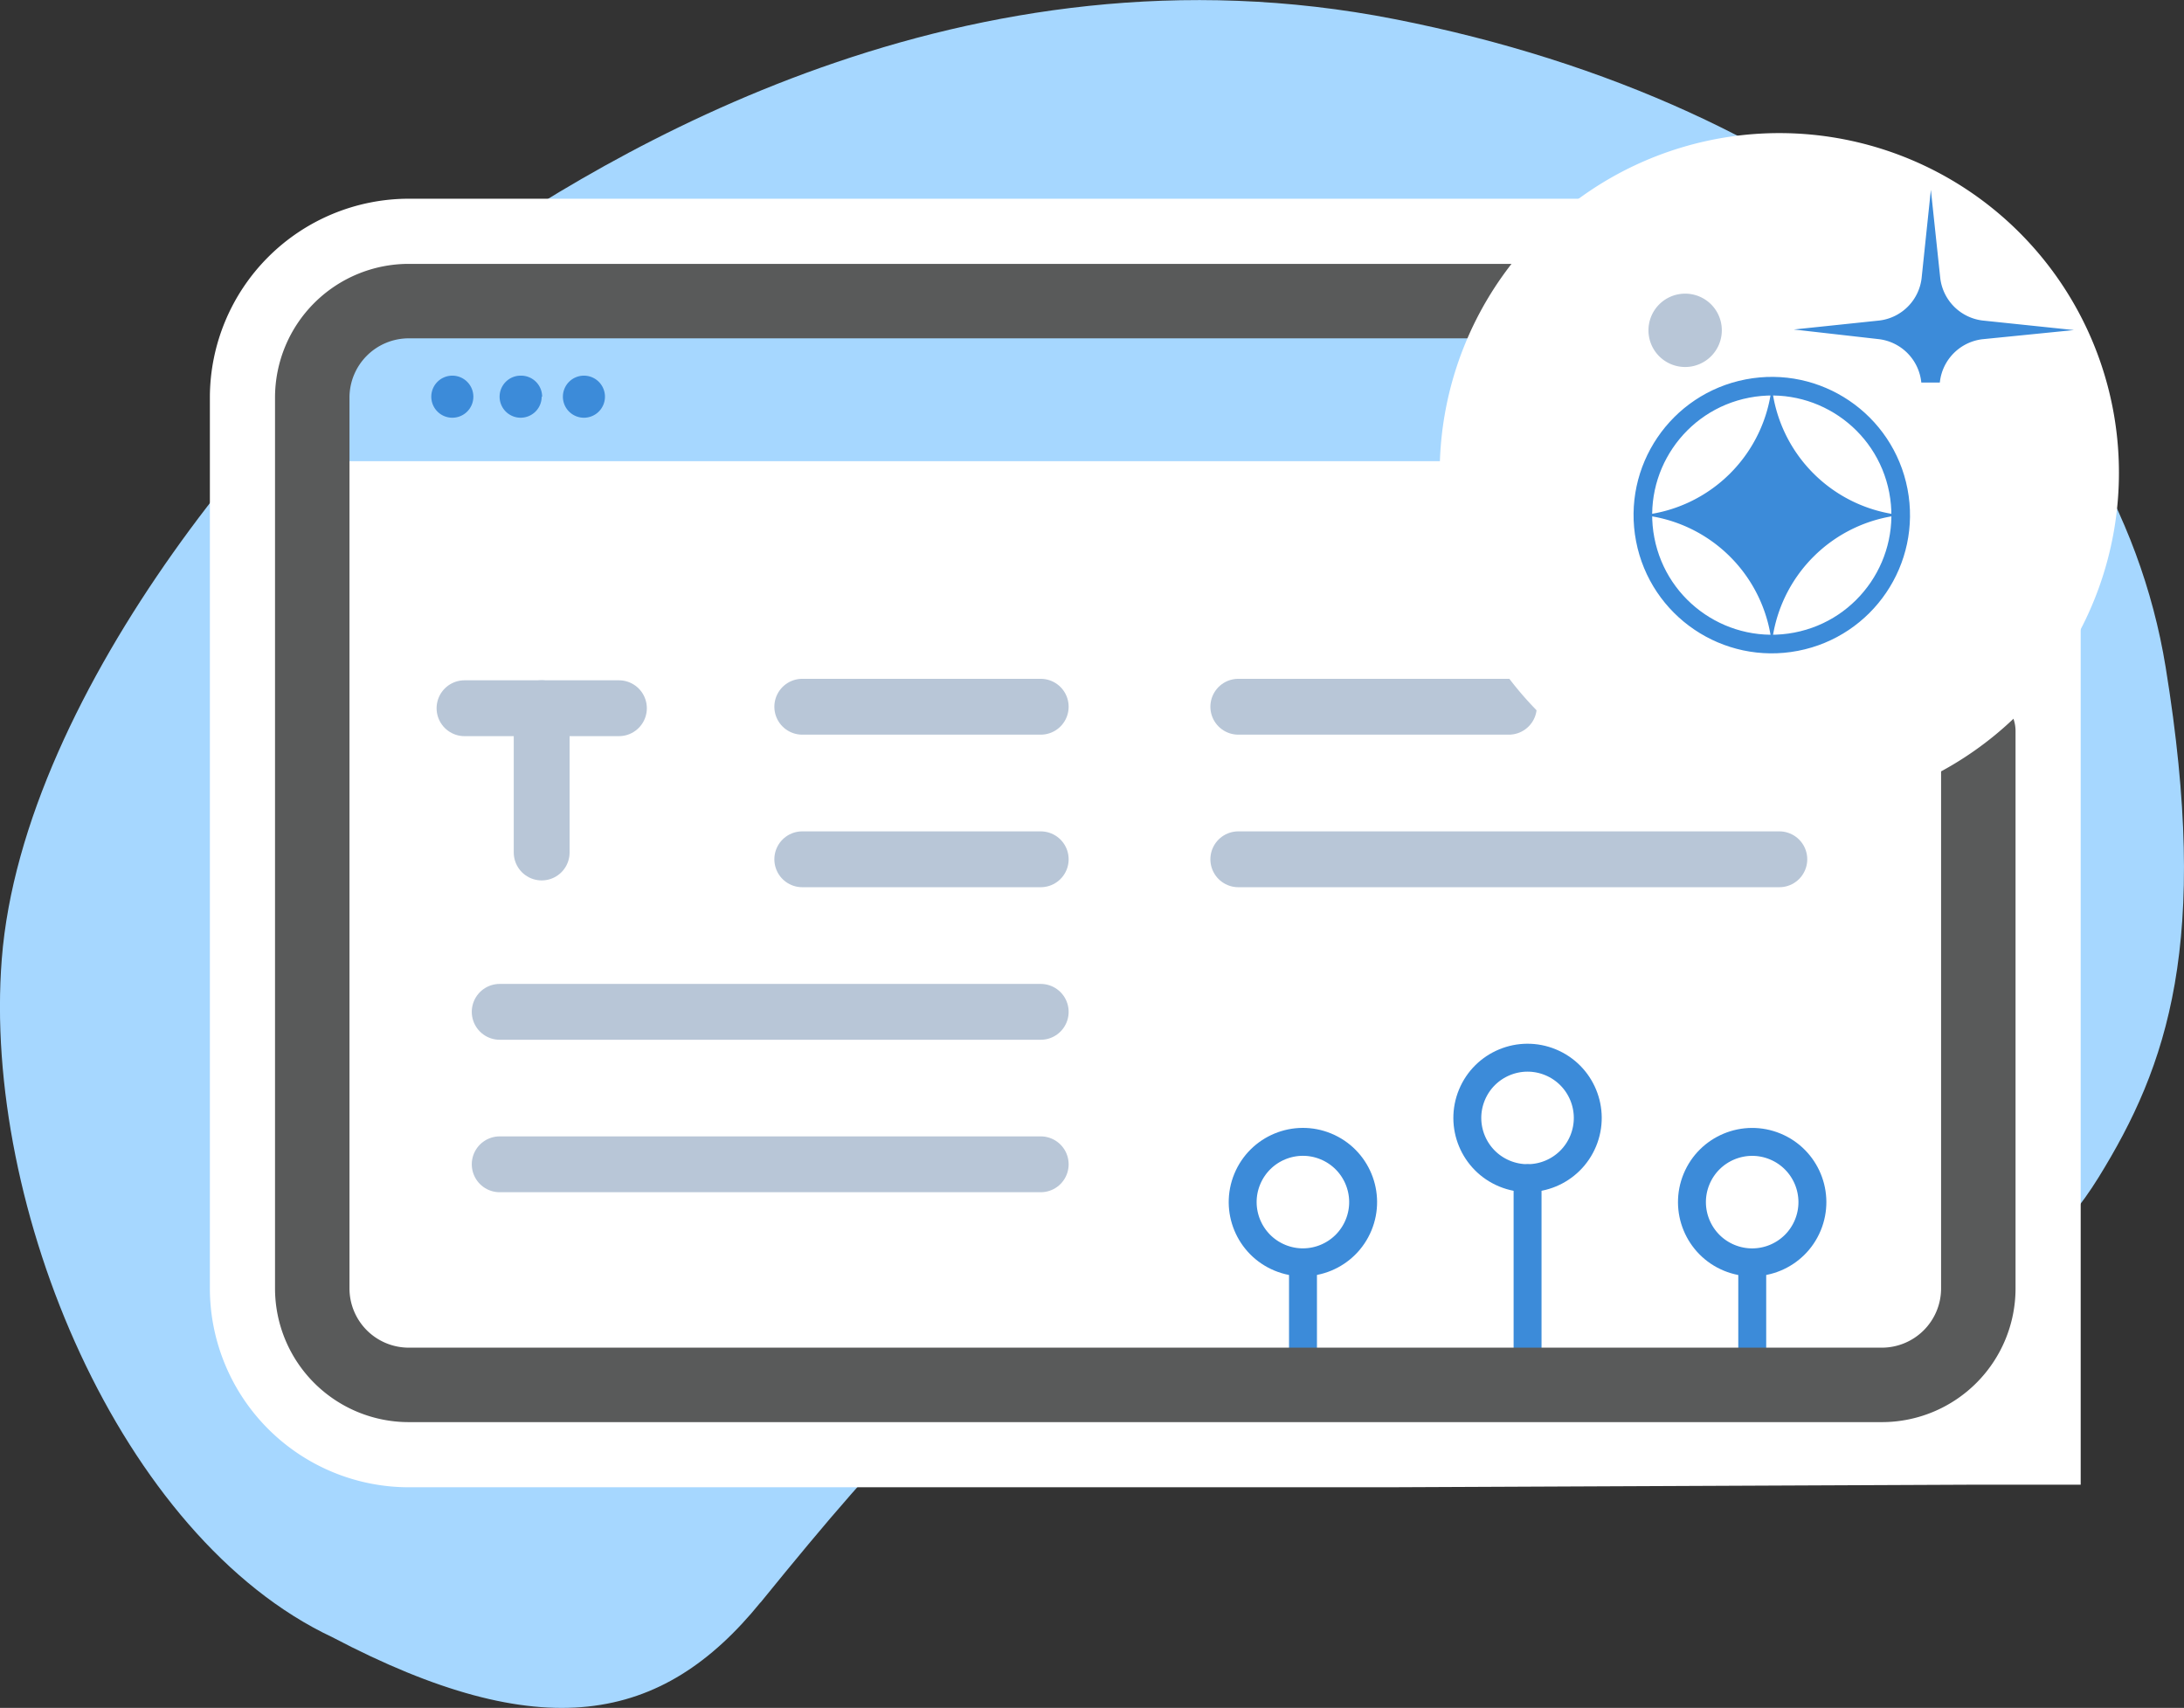 <svg xmlns="http://www.w3.org/2000/svg" viewBox="0 0 234.66 183.49" width="234.66" height="183.49"><rect x="0" y="0" width="234.66" height="183.49" fill="#333333" stroke="none"/><title>AI-Enhanced Content Optimization</title><g id="Layer_2" data-name="Layer 2"><g id="Layer_1-2" data-name="Layer 1"><g id="AI-Enhanced_Content_Optimization" data-name="AI-Enhanced Content Optimization"><path d="M81.71,172.16c-10.59,13.06-23.55,15.53-46,3.74C12.93,165.19-1.89,129.7.19,103.05,2.45,74.05,31,40.51,48.27,28.34S103.8-7,149.87,2.06s77.38,36.15,82.82,69.63c4.8,29.57.22,42.8-7.23,54.84s-19.06,17.34-49.3,10.73-46.55-3.83-59.73,2.92-20.1,14-34.72,32" style="fill:#a6d7ff"/><path d="M44.89,154.56A15.88,15.88,0,0,1,29,138.69V43A15.88,15.88,0,0,1,44.89,27.13H203.17A15.89,15.89,0,0,1,219,43V154.26l-68.92.3Z" style="fill:#fff"/><line x1="133.05" y1="75.93" x2="162.12" y2="75.93" style="fill:none;stroke:#b8c6d7;stroke-linecap:round;stroke-miterlimit:10;stroke-width:6px"/><line x1="133.05" y1="92.32" x2="191.18" y2="92.32" style="fill:none;stroke:#b8c6d7;stroke-linecap:round;stroke-miterlimit:10;stroke-width:6px"/><line x1="86.2" y1="75.93" x2="111.82" y2="75.93" style="fill:none;stroke:#b8c6d7;stroke-linecap:round;stroke-miterlimit:10;stroke-width:6px"/><line x1="86.2" y1="92.32" x2="111.82" y2="92.32" style="fill:none;stroke:#b8c6d7;stroke-linecap:round;stroke-miterlimit:10;stroke-width:6px"/><line x1="53.69" y1="108.71" x2="111.82" y2="108.71" style="fill:none;stroke:#b8c6d7;stroke-linecap:round;stroke-miterlimit:10;stroke-width:6px"/><line x1="53.69" y1="125.09" x2="111.82" y2="125.09" style="fill:none;stroke:#b8c6d7;stroke-linecap:round;stroke-miterlimit:10;stroke-width:6px"/><path d="M202.19,32.35a10.37,10.37,0,0,1,10.37,10.37V148.51l-63.43.28H43.92a10.37,10.37,0,0,1-10.37-10.37V42.72A10.37,10.37,0,0,1,43.92,32.35Zm0-11H43.92A21.39,21.39,0,0,0,22.55,42.72v95.7a21.39,21.39,0,0,0,21.37,21.37H149.13l63.48-.28,10.95,0V42.72a21.4,21.4,0,0,0-21.37-21.37" style="fill:#fff"/><path d="M162.32,49.55H33.55V39.69a5.94,5.94,0,0,1,5.94-5.95H162.32Z" style="fill:#a6d7ff"/><line x1="164.13" y1="148.61" x2="164.13" y2="126.59" style="fill:none;stroke:#3c8bd9;stroke-linecap:round;stroke-miterlimit:10;stroke-width:3px"/><line x1="188.27" y1="148.61" x2="188.27" y2="135.63" style="fill:none;stroke:#3c8bd9;stroke-linecap:round;stroke-miterlimit:10;stroke-width:3px"/><line x1="140" y1="148.61" x2="140" y2="135.63" style="fill:none;stroke:#3c8bd9;stroke-linecap:round;stroke-miterlimit:10;stroke-width:3px"/><circle cx="164.13" cy="120.11" r="6.47" transform="translate(-9.65 225.78) rotate(-67.5)" style="fill:none;stroke:#3c8bd9;stroke-linecap:round;stroke-miterlimit:10;stroke-width:3px"/><circle cx="188.26" cy="129.15" r="6.47" transform="translate(-3.1 253.66) rotate(-67.5)" style="fill:none;stroke:#3c8bd9;stroke-linecap:round;stroke-miterlimit:10;stroke-width:3px"/><circle cx="139.99" cy="129.15" r="6.47" transform="translate(-32.9 209.06) rotate(-67.5)" style="fill:none;stroke:#3c8bd9;stroke-linecap:round;stroke-miterlimit:10;stroke-width:3px"/><path d="M162.32,32.35H43.92A10.37,10.37,0,0,0,33.55,42.72v95.7a10.37,10.37,0,0,0,10.37,10.37H202.19a10.37,10.37,0,0,0,10.37-10.37V78.55" style="fill:none;stroke:#595a5a;stroke-linecap:round;stroke-miterlimit:10;stroke-width:8px"/><path d="M50.86,42.62a2.26,2.26,0,1,1-2.25-2.26,2.26,2.26,0,0,1,2.25,2.26" style="fill:#3c8bd9"/><path d="M58.2,42.62A2.26,2.26,0,1,1,56,40.36a2.26,2.26,0,0,1,2.25,2.26" style="fill:#3c8bd9"/><path d="M65,42.62a2.26,2.26,0,1,1-2.26-2.26A2.26,2.26,0,0,1,65,42.62" style="fill:#3c8bd9"/><line x1="49.91" y1="76.09" x2="66.5" y2="76.09" style="fill:none;stroke:#b8c6d7;stroke-linecap:round;stroke-miterlimit:10;stroke-width:6px"/><line x1="58.2" y1="76.09" x2="58.2" y2="91.59" style="fill:none;stroke:#b8c6d7;stroke-linecap:round;stroke-miterlimit:10;stroke-width:6px"/><path d="M227.67,50.78A36.49,36.49,0,1,1,191.18,14.3a36.49,36.49,0,0,1,36.49,36.48" style="fill:#fff;fill-rule:evenodd"/><path d="M190.37,69.18a15.58,15.58,0,0,1,13.84-13.84,15.58,15.58,0,0,1-13.84-13.85,15.58,15.58,0,0,1-13.85,13.85,15.58,15.58,0,0,1,13.85,13.84" style="fill:#3c8bd9"/><circle cx="190.37" cy="55.34" r="13.85" transform="translate(-7.03 37) rotate(-10.9)" style="fill:none;stroke:#3c8bd9;stroke-miterlimit:10;stroke-width:2px"/><path d="M207.43,41A6.22,6.22,0,0,1,213,35.44a6.21,6.21,0,0,1-5.53-5.52,6.2,6.2,0,0,1-5.52,5.52A6.21,6.21,0,0,1,207.43,41" style="fill:#3c8bd9"/><path d="M207.43,41A6.22,6.22,0,0,1,213,35.44a6.21,6.21,0,0,1-5.53-5.52,6.2,6.2,0,0,1-5.52,5.52A6.21,6.21,0,0,1,207.43,41Z" style="fill:none;stroke:#3c8bd9;stroke-miterlimit:10;stroke-width:2px"/><path d="M185,35.48a3.94,3.94,0,1,1-3.94-3.93A3.93,3.93,0,0,1,185,35.48" style="fill:#b8c6d7"/></g></g></g></svg>
